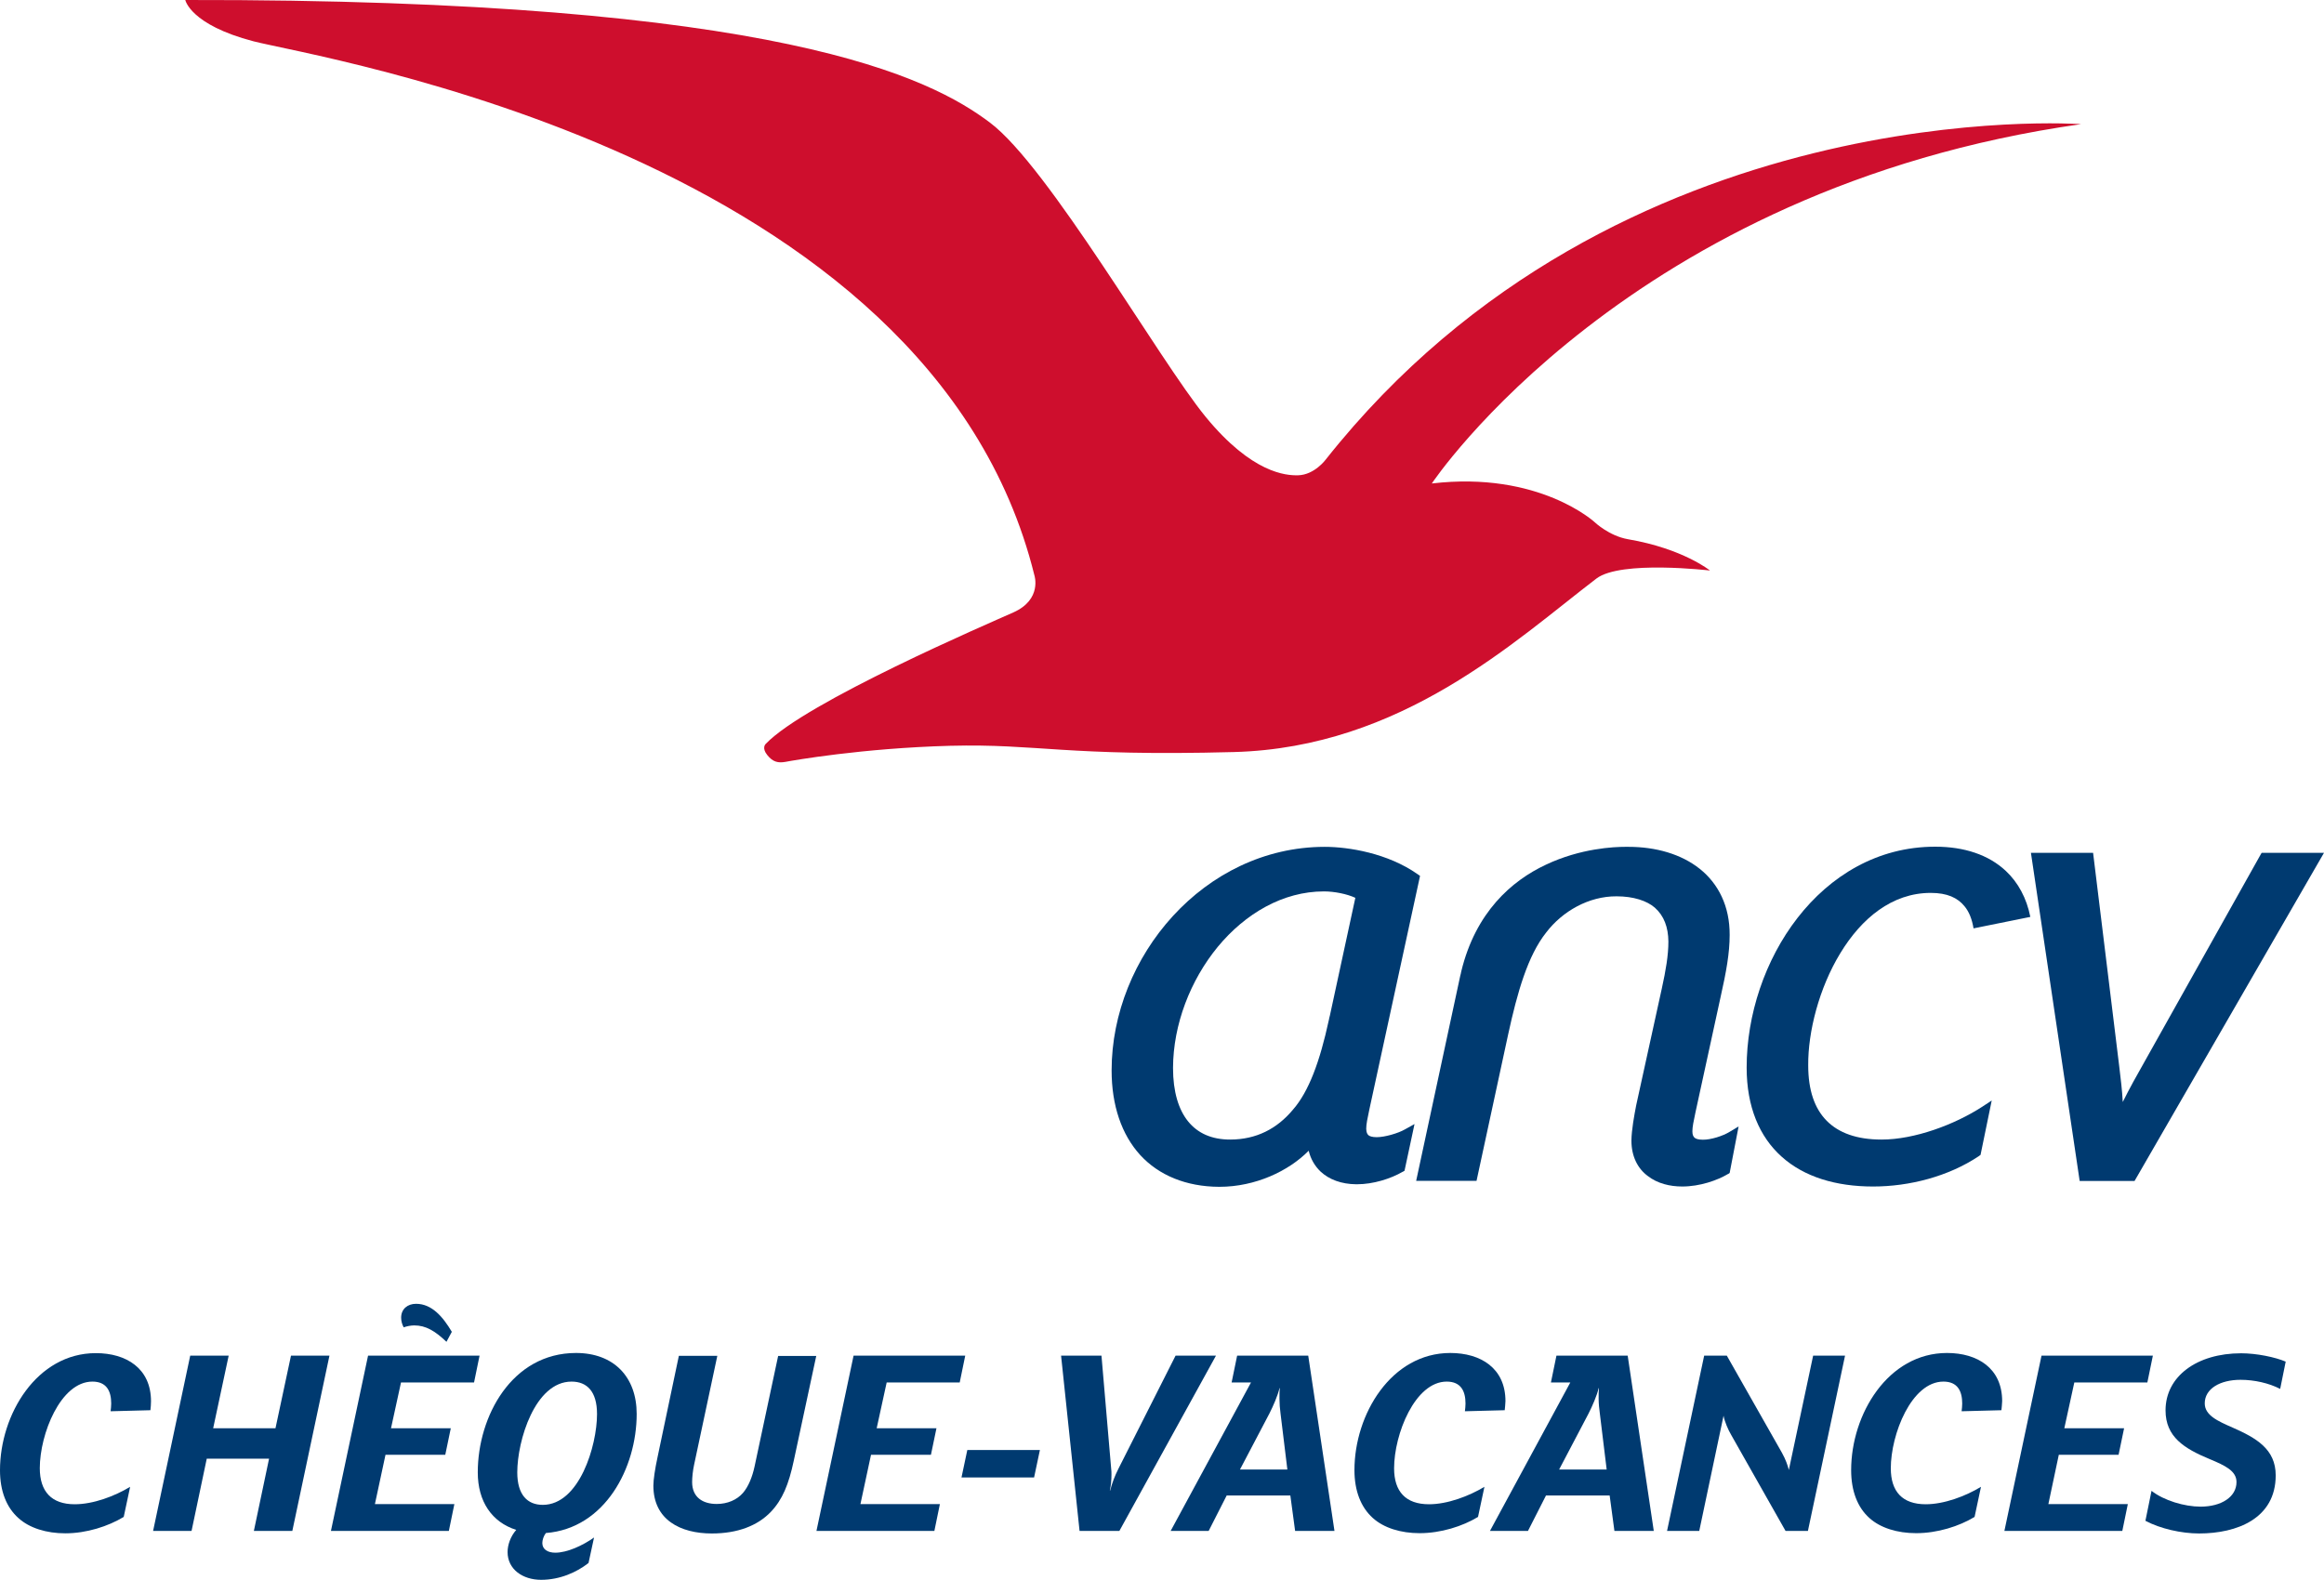 <?xml version="1.0" encoding="utf-8"?>
<!-- Generator: Adobe Illustrator 25.3.1, SVG Export Plug-In . SVG Version: 6.00 Build 0)  -->
<svg version="1.1" id="Calque_1" xmlns="http://www.w3.org/2000/svg" xmlns:xlink="http://www.w3.org/1999/xlink" x="0px" y="0px"
	 viewBox="0 0 155.9 106" style="enable-background:new 0 0 155.9 106;" xml:space="preserve">
<style type="text/css">
	.st0{fill:#003A70;}
	.st1{fill:#CE0E2D;}
</style>
<g>
	<g>
		<g>
			<path class="st0" d="M10.09,94.62l-2.67,0.07c0.02-0.15,0.04-0.37,0.04-0.52c0-0.82-0.3-1.47-1.26-1.47
				c-2.14,0-3.53,3.53-3.53,5.81c0,1.56,0.78,2.42,2.34,2.42c1.25,0,2.68-0.54,3.72-1.17l-0.43,2.02c-1.04,0.63-2.49,1.1-3.92,1.1
				c-1.26,0-2.4-0.35-3.14-1.02C0.43,101.14,0,100.04,0,98.65c0-3.75,2.47-7.86,6.43-7.86c2.04,0,3.7,1.02,3.7,3.23
				C10.13,94.19,10.11,94.49,10.09,94.62z"/>
			<path class="st0" d="M22.1,90.96l-2.49,11.76h-2.58l1.02-4.85h-4.18l-1.02,4.85h-2.58l2.49-11.76h2.58l-1.04,4.87h4.18l1.04-4.87
				H22.1z"/>
			<path class="st0" d="M32.17,90.96l-0.37,1.8H26.9l-0.67,3.07h4.01l-0.37,1.78h-4.01l-0.71,3.31h5.33l-0.37,1.8H22.2l2.49-11.76
				H32.17z M29.95,90.03c-0.78-0.74-1.39-1.1-2.16-1.1c-0.24,0-0.52,0.06-0.71,0.13c-0.11-0.2-0.17-0.43-0.17-0.65
				c0-0.58,0.43-0.93,1-0.93c1.06,0,1.8,0.87,2.4,1.88L29.95,90.03z"/>
			<path class="st0" d="M36.62,102.86c-0.15,0.19-0.24,0.47-0.24,0.67c0,0.43,0.37,0.65,0.87,0.65c0.8,0,1.84-0.48,2.6-1.02
				l-0.37,1.71c-0.8,0.63-1.93,1.13-3.18,1.13c-1.24,0-2.25-0.71-2.25-1.86c0-0.48,0.19-1.04,0.58-1.49
				c-1.64-0.52-2.58-1.91-2.58-3.86c0-3.75,2.28-8.01,6.59-8.01c2.53,0,4.07,1.6,4.07,4.09C42.71,98.48,40.59,102.55,36.62,102.86z
				 M38.34,92.7c-2.45,0-3.64,3.96-3.64,6.09c0,1.52,0.69,2.18,1.71,2.18c2.45,0,3.64-3.96,3.64-6.09
				C40.05,93.35,39.37,92.7,38.34,92.7z"/>
			<path class="st0" d="M54.76,90.96L53.25,98c-0.34,1.6-0.76,2.62-1.54,3.44c-0.89,0.93-2.23,1.45-3.96,1.45
				c-2.1,0-3.92-0.91-3.92-3.21c0-0.39,0.11-1.13,0.28-1.91l1.43-6.8h2.58l-1.56,7.32c-0.08,0.37-0.13,0.83-0.13,1.15
				c0,1.02,0.71,1.47,1.65,1.47c0.73,0,1.36-0.28,1.76-0.74c0.37-0.43,0.63-1.08,0.78-1.78l1.58-7.41H54.76z"/>
			<path class="st0" d="M64.75,90.96l-0.37,1.8h-4.9l-0.67,3.07h4.01l-0.37,1.78h-4.02l-0.71,3.31h5.33l-0.37,1.8h-7.91l2.49-11.76
				H64.75z"/>
			<path class="st0" d="M69.76,97.29l-0.39,1.84H64.5l0.39-1.84H69.76z"/>
		</g>
		<path class="st0" d="M81.57,90.96l-6.48,11.76h-2.67l-1.24-11.76h2.71l0.65,7.58c0.02,0.13,0.02,0.26,0.02,0.39
			c0,0.37-0.03,0.73-0.11,1.08h0.02c0.13-0.5,0.32-1,0.56-1.47l3.83-7.58H81.57z"/>
		<path class="st0" d="M89.52,102.72h-2.64l-0.32-2.38h-4.27l-1.21,2.38h-2.55l5.39-9.96h-1.3l0.37-1.8h4.77L89.52,102.72z
			 M86.36,98.6l-0.46-3.77c-0.04-0.28-0.07-0.67-0.07-0.98c0-0.28,0-0.52,0.02-0.71h-0.02c-0.11,0.5-0.44,1.24-0.68,1.71l-1.97,3.75
			H86.36z"/>
		<path class="st0" d="M100.94,94.62l-2.67,0.07c0.02-0.15,0.04-0.37,0.04-0.52c0-0.82-0.3-1.47-1.26-1.47
			c-2.13,0-3.53,3.53-3.53,5.82c0,1.56,0.78,2.41,2.34,2.41c1.24,0,2.67-0.54,3.72-1.17l-0.43,2.02c-1.04,0.63-2.49,1.09-3.92,1.09
			c-1.26,0-2.4-0.35-3.14-1.02c-0.8-0.72-1.23-1.82-1.23-3.21c0-3.75,2.47-7.86,6.43-7.86c2.04,0,3.7,1.02,3.7,3.23
			C100.98,94.19,100.96,94.49,100.94,94.62z"/>
		<path class="st0" d="M110.94,102.72h-2.64l-0.32-2.38h-4.27l-1.21,2.38h-2.55l5.39-9.96h-1.3l0.37-1.8h4.78L110.94,102.72z
			 M107.78,98.6l-0.46-3.77c-0.04-0.28-0.08-0.67-0.08-0.98c0-0.28,0-0.52,0.02-0.71h-0.02c-0.11,0.5-0.44,1.24-0.68,1.71
			l-1.97,3.75H107.78z"/>
		<path class="st0" d="M123.77,90.96l-2.49,11.76h-1.5l-3.64-6.43c-0.21-0.35-0.45-0.91-0.52-1.3l-1.63,7.73h-2.16l2.49-11.76h1.52
			l3.7,6.52c0.24,0.43,0.39,0.85,0.46,1.15l1.63-7.67H123.77z"/>
		<path class="st0" d="M134.26,94.62l-2.67,0.07c0.02-0.15,0.04-0.37,0.04-0.52c0-0.82-0.3-1.47-1.26-1.47
			c-2.14,0-3.53,3.53-3.53,5.82c0,1.56,0.78,2.41,2.34,2.41c1.24,0,2.67-0.54,3.71-1.17l-0.43,2.02c-1.04,0.63-2.49,1.09-3.92,1.09
			c-1.26,0-2.4-0.35-3.14-1.02c-0.8-0.72-1.22-1.82-1.22-3.21c0-3.75,2.47-7.86,6.43-7.86c2.04,0,3.7,1.02,3.7,3.23
			C134.3,94.19,134.28,94.49,134.26,94.62z"/>
		<path class="st0" d="M144.42,90.96l-0.37,1.8h-4.9l-0.67,3.07h4.01l-0.37,1.78h-4.01l-0.7,3.31h5.33l-0.37,1.8h-7.91l2.49-11.76
			H144.42z"/>
		<path class="st0" d="M152.96,93.19c-0.76-0.39-1.73-0.61-2.66-0.61c-1.36,0-2.4,0.59-2.4,1.58c0,0.8,0.87,1.19,1.88,1.63
			c1.56,0.69,2.88,1.43,2.88,3.2c0,2.9-2.6,3.9-5.14,3.9c-1.19,0-2.6-0.32-3.6-0.85l0.41-2.01c0.83,0.65,2.21,1.06,3.29,1.06
			c1.39,0,2.41-0.65,2.41-1.65c0-0.74-0.74-1.1-1.8-1.54c-1.71-0.71-2.96-1.49-2.96-3.27c0-2.28,2.1-3.83,5.07-3.83
			c1.04,0,2.29,0.26,2.99,0.56L152.96,93.19z"/>
	</g>
	<g>
		<g>
			<g>
				<path class="st0" d="M94.26,75.77c-0.46,0.27-1.37,0.53-1.9,0.53h-0.01c0,0,0,0,0,0c-0.29,0-0.47-0.06-0.55-0.13
					c-0.08-0.08-0.14-0.17-0.15-0.43v-0.01c0-0.3,0.08-0.68,0.21-1.29l3.4-15.67l-0.17-0.12c-1.99-1.4-4.61-1.83-6.23-1.83
					c-8.1,0.01-14.29,7.38-14.29,15c0,2.35,0.67,4.31,1.92,5.68c1.25,1.36,3.08,2.12,5.29,2.13h0.02c2.42,0,4.65-1.06,5.99-2.42
					c0.13,0.54,0.4,1.02,0.8,1.4c0.57,0.53,1.39,0.84,2.38,0.85h0.05c0,0,0.01,0,0.01,0c1.09,0,2.26-0.37,3.07-0.84l0.06-0.03
					l0.06-0.04l0.67-3.13L94.26,75.77z M89.21,68.15L89.21,68.15l-0.04,0.15c-0.01,0.04-0.02,0.08-0.02,0.11l-0.01,0.04
					c-0.6,2.77-1.34,4.79-2.41,6.01c-1.06,1.27-2.45,2-4.21,2c-1.25,0-2.18-0.43-2.82-1.22c-0.64-0.79-1.01-1.99-1.01-3.58v-0.01v0
					c0.01-2.91,1.16-5.88,3-8.12c1.85-2.24,4.38-3.72,7.12-3.72h0c0.01,0,0.01,0,0.01,0c0.69,0,1.54,0.17,2.1,0.43L89.21,68.15z"/>
				<path class="st0" d="M114.23,76.47L114.23,76.47C114.23,76.47,114.23,76.47,114.23,76.47c-0.3,0-0.47-0.06-0.55-0.13
					c-0.08-0.08-0.15-0.17-0.15-0.43l-0.06,0h0.06v0c0-0.3,0.08-0.68,0.21-1.29l1.67-7.67c0.4-1.77,0.62-3.02,0.62-4.21
					c0-0.01,0-0.01,0-0.01c0.01-1.93-0.76-3.44-2-4.43c-1.24-0.99-2.94-1.48-4.79-1.48c-0.03,0-0.1,0-0.22,0
					c-0.72,0-2.98,0.09-5.32,1.2c-2.31,1.08-4.71,3.2-5.67,7.14l0,0l-0.03,0.14c0,0,0,0.01,0,0.01l-0.04,0.15h0l-2.96,13.77h4.05
					l2.12-9.82c0.62-2.85,1.32-5.29,2.55-6.84c1.09-1.43,2.86-2.44,4.72-2.43h0h0.01c1.13,0,2.03,0.3,2.56,0.76
					c0.62,0.55,0.9,1.32,0.91,2.27l0,0c0,0.93-0.17,1.92-0.44,3.15l-1.72,7.84c-0.13,0.67-0.31,1.65-0.32,2.36v0.01
					c0,1.07,0.43,1.88,1.09,2.37c0.65,0.51,1.49,0.71,2.32,0.71c1.18,0,2.35-0.41,3.07-0.84l0.06-0.03l0.05-0.04l0.6-3.12l-0.6,0.36
					C115.58,76.22,114.76,76.48,114.23,76.47z"/>
				<path class="st0" d="M123.45,63.96c1.42-2.34,3.47-4.05,6.07-4.05l0,0c1.11,0,1.8,0.33,2.26,0.89c0.31,0.37,0.51,0.88,0.61,1.49
					l3.81-0.77c-0.25-1.26-0.82-2.31-1.64-3.08c-1.16-1.09-2.8-1.63-4.73-1.63h0h0l0,0c-0.01,0-0.01,0-0.02,0
					c-3.87,0-7.04,1.96-9.23,4.78c-2.19,2.82-3.41,6.51-3.41,10.04c0-0.01,0-0.01,0,0c0,2.62,0.85,4.64,2.35,5.98
					c1.5,1.35,3.63,2,6.13,2c2.43,0,5.05-0.67,7.1-2.04l0.05-0.04l0.06-0.04l0.75-3.65l-0.64,0.42c-1.85,1.2-4.54,2.2-6.74,2.2h0
					c0,0-0.01,0-0.02,0c-1.66,0-2.87-0.45-3.67-1.26c-0.81-0.82-1.24-2.04-1.24-3.72l-0.05,0h0.05
					C121.28,69.23,122.03,66.29,123.45,63.96z"/>
			</g>
			<path class="st1" d="M87.08,31.89c-0.81,0.02-3.09-0.13-6.2-3.92C77.77,24.18,70.34,11.17,66.4,8.22
				C62.46,5.26,52.4-0.07,12.43,0c0,0,0.33,1.66,4.57,2.77c4.24,1.1,45.42,7.6,52.39,35.83c0,0,0.54,1.62-1.41,2.49
				c-1.63,0.73-13.95,6.02-16.62,8.83c0,0-0.28,0.26,0.11,0.74c0.38,0.48,0.74,0.54,1.21,0.46c0.47-0.09,5.14-0.92,11.05-1.08
				c5.91-0.15,7.73,0.72,19.03,0.42c11.3-0.3,18.89-7.49,24.33-11.64c1.63-1.25,7.62-0.54,7.62-0.54s-1.81-1.47-5.5-2.1
				c-1.26-0.22-2.22-1.13-2.22-1.13s-3.72-3.46-10.94-2.61c0,0,13.16-19.81,43.55-24.11c0,0-31.06-2.28-50.67,22.51
				C88.93,30.84,88.18,31.86,87.08,31.89z"/>
		</g>
		<path class="st0" d="M151.67,57.3l-7.85,14.01c-0.45,0.79-0.98,1.74-1.42,2.63c-0.04-0.78-0.14-1.6-0.24-2.42l-1.75-14.3h-4.17
			l3.27,22.02h3.68l12.71-22.02h-4.18L151.67,57.3z"/>
	</g>
</g>
</svg>
